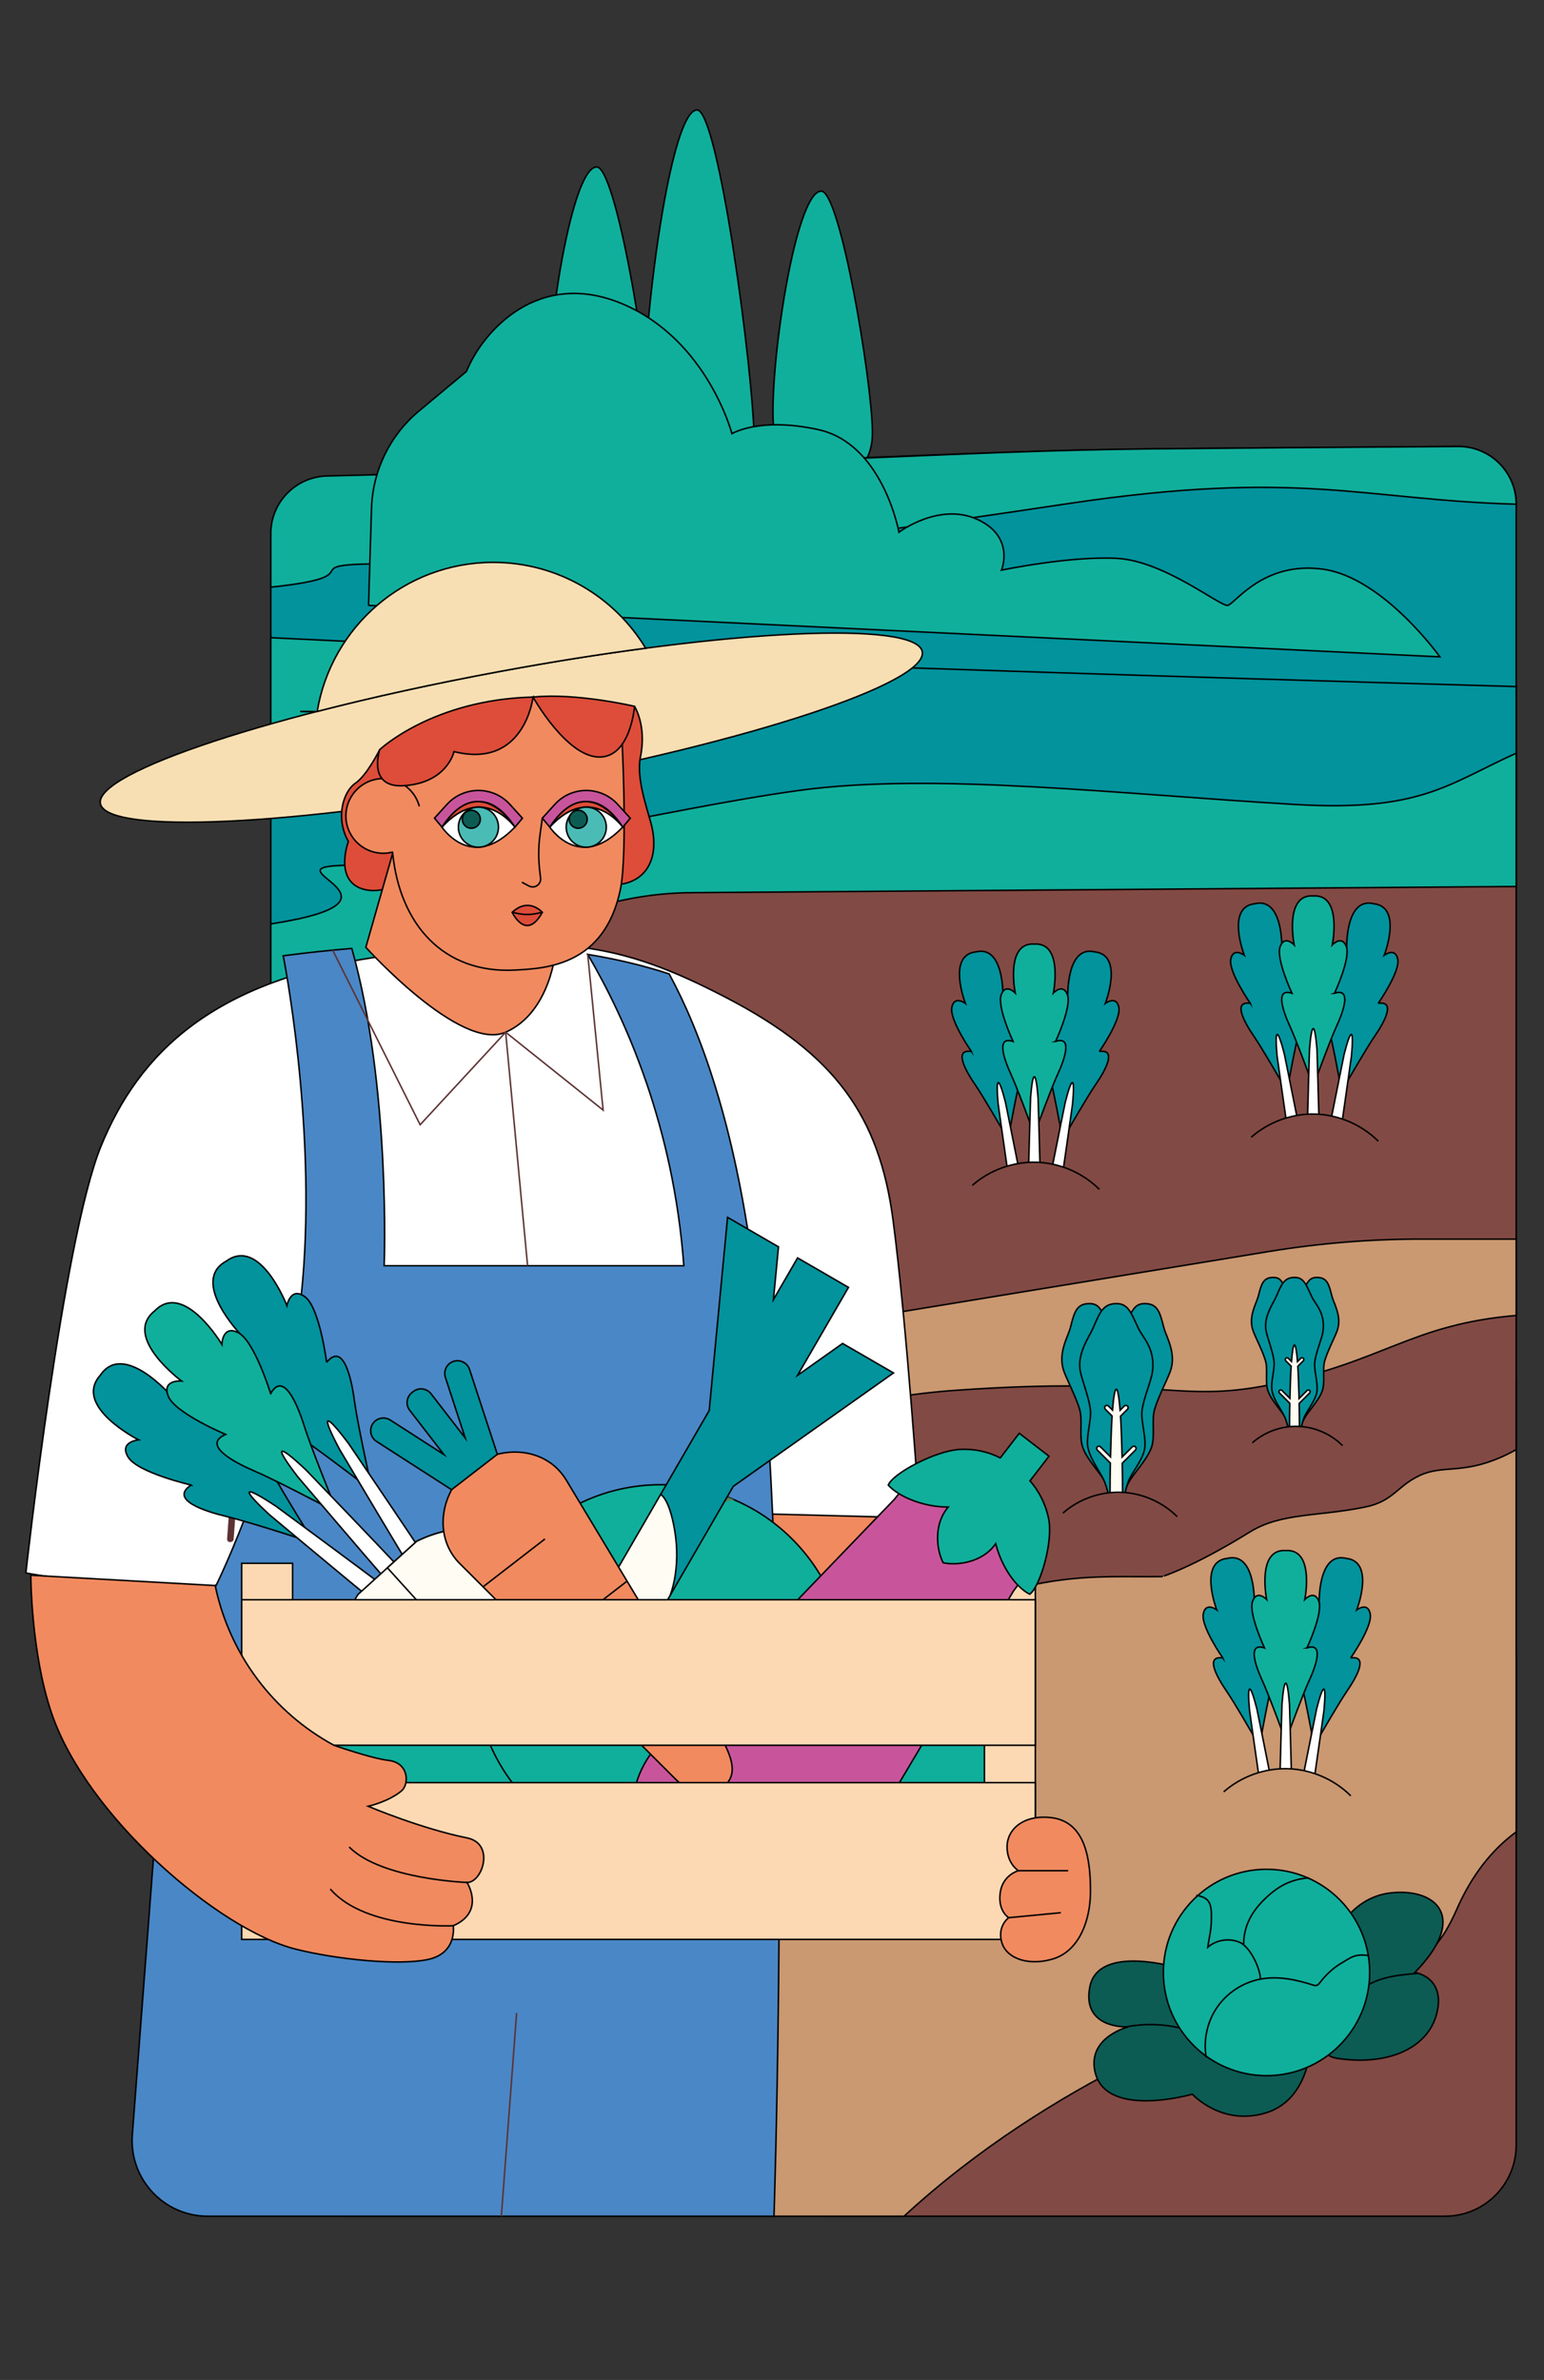 <?xml version="1.0" encoding="UTF-8"?>
<svg xmlns="http://www.w3.org/2000/svg" id="Calque_1" width="510" height="786" viewBox="0 0 510 786">
  <rect x="0" y="0" width="510" height="786" fill="#333333" stroke="none"/>
  <path d="m197.097,55.144c6.227,0,16.693,62.135,16.902,79.505.209,17.37-16.902,17.207-16.902,17.207,0,0-13.096.098-15.542-16.712-2.446-16.81,6.647-80,15.542-80Z" style="fill:#10af9c; stroke:#000; stroke-miterlimit:10; stroke-width:.5px;"></path>
  <path d="m271.271,63.118c6.227,0,16.693,62.135,16.902,79.505.209,17.37-16.902,17.207-16.902,17.207,0,0-13.096.098-15.542-16.712-2.446-16.81,6.647-80,15.542-80Z" style="fill:#10af9c; stroke:#000; stroke-miterlimit:10; stroke-width:.5px;"></path>
  <path d="m500.82,546.396c-134.587,61.157-228.596,185.529-228.596,185.529h205.083c12.986,0,23.513-10.527,23.513-23.513v-162.016Z" style="fill:#824a44; stroke:#000; stroke-linejoin:round; stroke-width:.5px;"></path>
  <path d="m500.82,166.521c0-10.582-8.623-19.141-19.205-19.071-41.588.277-77.016.548-101.34.796-62.581.639-119.537,4.923-255.741,8.516-19.528.515-35.095,16.496-35.095,36.031v73.708l411.38-2.752-0-97.228Z" style="fill:#02939d; stroke:#000; stroke-miterlimit:10; stroke-width:.5px;"></path>
  <path d="m500.82,166.52c0-10.582-8.623-19.141-19.205-19.071-41.588.277-77.014.547-101.339.794-65.116.666-116.117,5.277-272.215,8.953-10.355.244-18.621,8.708-18.621,19.065v17.659c39.009-4.115-1.045-8.472,48.459-7.573,65.675,1.2,124.93-6.558,214.619-19.979,77.062-11.533,97.515-1.265,148.302.151v-0Z" style="fill:#10af9c; stroke:#000; stroke-miterlimit:10; stroke-width:.5px;"></path>
  <path d="m279.193,244.312c6.975,0,18.698,58.441,18.932,74.778.234,16.337-18.932,16.184-18.932,16.184,0,0-14.669.092-17.409-15.718-2.74-15.811,7.445-75.244,17.409-75.244Z" style="fill:#10af9c; stroke:#000; stroke-miterlimit:10; stroke-width:.5px;"></path>
  <path d="m230.252,36.315c6.975,0,18.698,86.329,18.932,110.463.234,24.133-18.932,23.907-18.932,23.907,0,0-14.669.136-17.409-23.219-2.74-23.356,7.445-111.15,17.409-111.15Z" style="fill:#10af9c; stroke:#000; stroke-miterlimit:10; stroke-width:.5px;"></path>
  <path d="m121.729,199.928l.986-32.065c.382-12.436,6.071-24.113,15.629-32.08l15.722-13.105c5.373-13.276,23.862-34.157,51.752-22.226,27.89,11.931,35.945,42.765,35.945,42.765,0,0,9.059-5.591,28.522-1.338,21.368,4.668,26.654,33.888,26.654,33.888,0,0,13.276-9.99,25.876-4.246,12.607,5.744,7.983,16.773,7.983,16.773,0,0,22.815-4.769,38.33-3.875,15.508.894,33.997,15.959,36.389,15.508,2.385-.444,11.778-14.759,31.612-11.931,19.841,2.836,38.483,28.937,38.483,28.937l-353.882-17.006" style="fill:#10af9c; stroke:#000; stroke-miterlimit:10; stroke-width:.5px;"></path>
  <path d="m500.82,226.742c-126.249-3.567-214.878-6.688-214.878-6.688l-196.502-3.099v114.785l411.38-38.971v-66.027Z" style="fill:#02939d; stroke:#000; stroke-miterlimit:10; stroke-width:.5px;"></path>
  <path d="m500.82,248.747c-22.91,10.377-31.525,19.351-72.892,16.944-57.721-3.352-119.462-10.695-163.754-4.675-44.299,6.02-113.42,23.469-151.677,24.814-23.938.837,27.67,11.467-23.057,19.307v26.604l411.38-38.971v-44.024Z" style="fill:#10af9c; stroke:#000; stroke-miterlimit:10; stroke-width:.5px;"></path>
  <path d="m89.44,210.608v32.589c5.149-1.338,10.423-2.558,16.119-3.501,34.975-5.787-24.603-4.652-.145-4.652s37.27.004,97.163-3.058c42.878-2.192,83.364-11.931,83.364-11.931,0,0-121.091-5.86-196.502-9.446Z" style="fill:#10af9c; stroke:#000; stroke-miterlimit:10; stroke-width:.5px;"></path>
  <path d="m500.82,455.358l-58.802,13.913s-167.113,43.623-171.133,45.637c-3.656,1.828-137.107,68.347-181.445,80.614v112.89c0,12.986,10.527,23.513,23.513,23.513h185.668c48.397-44.652,108.799-67.628,128.933-71.879,33.581-7.089,44.41-8.45,53.581-29.367,5.1-11.629,11.786-19.88,19.684-25.678v-149.643Z" style="fill:#ca9871; stroke:#000; stroke-linejoin:round; stroke-width:.5px;"></path>
  <path d="m500.82,422.465l-240.677,27.793-170.703,47.244v167.576c27.715,3.568,51.045,11.899,89.646-3.64,68.903-27.737,44.908-74.443,118.856-119.884,39.246-24.109,64.46-20.474,85.989-20.881-.015-.007,10.23-3.155,28.886-14.708,10.376-6.427,22.343-5.038,38.083-8.252,9.43-1.927,10.615-7.038,18.183-10.491,7.576-3.454,13.763-.283,26.828-6.013,1.686-.738,3.312-1.569,4.909-2.465v-56.279Z" style="fill:#824a44; stroke:#000; stroke-linejoin:round; stroke-width:.5px;"></path>
  <path d="m500.82,409.226c-72.258-7.183-132.439,9.029-160.815,11.056-47.855,3.417-96.917,16.764-250.565,30.112v93.327c12.44-2.374,24.518-3.6,35.809-2.806,47.651,3.359-40.271,8.222,8.725-13.931,48.989-22.146,108.46-62.534,181.203-67.783,67.188-4.848,73.564,4.322,104.209-1.846,37.885-7.625,46.507-19.936,81.434-22.912v-25.217Z" style="fill:#ca9871; stroke:#000; stroke-linejoin:round; stroke-width:.5px;"></path>
  <path d="m439.823,641.881s5.033-15.324,19.91-16.778c14.877-1.454,25.279,8.24,7.606,26.323,0,0,10.179,1.417,7.271,13.385-2.908,11.968-16.666,17.449-32.773,14.988-16.107-2.461-2.013-37.919-2.013-37.919Z" style="fill:#0c5c54; stroke:#000; stroke-miterlimit:10; stroke-width:.5px;"></path>
  <path d="m432.778,673.871c.447,0,.298,19.239-14.466,23.862-14.765,4.623-24.459-6.115-24.459-6.115,0,0-29.948,8.646-32.363-8.501-1.491-10.589,11.185-13.721,11.185-13.721,0,0-15.51.895-12.677-13.273,2.834-14.168,28.933-6.264,28.933-6.264l43.847,24.011Z" style="fill:#0c5c54; stroke:#000; stroke-miterlimit:10; stroke-width:.5px;"></path>
  <circle cx="418.347" cy="651.426" r="34.078" style="fill:#10af9c; stroke:#000; stroke-miterlimit:10; stroke-width:.5px;"></circle>
  <path d="m395.124,625.931c3.778.692,4.965,2.025,5.023,6.441.069,5.209-.697,6.889-1.192,10.698,2.834-2.446,7.099-3.093,10.531-1.597s6.723,8.395,6.86,12.136" style="fill:none; stroke:#000; stroke-miterlimit:10; stroke-width:.5px;"></path>
  <path d="m398.436,679.549c-1.026-5.738.303-11.861,3.614-16.657s8.567-8.208,14.296-9.282c5.727-1.073,11.645.125,17.189,1.916.447.144.927.294,1.377.16.483-.143.813-.574,1.12-.973,1.863-2.426,4.104-4.586,6.72-6.17,3.848-2.33,4.74-3.246,9.21-2.742" style="fill:none; stroke:#000; stroke-miterlimit:10; stroke-width:.5px;"></path>
  <path d="m410.801,642.305c-.071-6.057,2.603-10.908,6.944-15.132,4.342-4.224,8.567-6.523,14.606-7" style="fill:none; stroke:#000; stroke-miterlimit:10; stroke-width:.5px;"></path>
  <path d="m452.243,655.326c4.873-2.646,10.58-3.158,16.105-3.618" style="fill:none; stroke:#000; stroke-miterlimit:10; stroke-width:.5px;"></path>
  <path d="m372.122,669.378c5.778-1.115,11.792-.992,17.519.36" style="fill:none; stroke:#000; stroke-miterlimit:10; stroke-width:.5px;"></path>
  <path d="m373.834,453.019c.123,3.177-1.717,8.613-1.521,12.828.17,3.663,2.84,9.189,2.696,12.878-.152,3.919-3.038,7.659-3.603,10.81-.951,5.305-1.736,8.939-2.339,8.939-2.3,0-1.052-3.477-3.734-8.595-1.774-3.384-6.067-7.485-7.656-11.773-1.337-3.607-.018-9.026-1.042-12.581-1.179-4.094-4.02-9.447-5.164-12.505-2.252-6.019,1.31-11.504,2.09-14.552,1.296-5.065,1.987-7.939,6.304-7.939,3.79,0,3.759,2.735,7.151,8.106,2.003,3.171,6.519,6.664,6.817,14.385Z" style="fill:#02939d; stroke:#000; stroke-miterlimit:10; stroke-width:.5px;"></path>
  <path d="m363.914,453.019c-.123,3.177,1.717,8.613,1.521,12.828-.17,3.663-2.84,9.189-2.696,12.878.152,3.919,3.038,7.659,3.603,10.81.951,5.305.463,8.939,2.339,8.939,2.3,0,1.292-3.477,3.974-8.595,1.774-3.384,6.067-7.485,7.656-11.773,1.337-3.607.018-9.026,1.042-12.581,1.179-4.094,4.02-9.447,5.164-12.505,2.252-6.019-1.31-11.504-2.09-14.552-1.296-5.065-1.987-7.939-6.304-7.939-3.79,0-3.999,2.735-7.391,8.106-2.003,3.171-6.519,6.664-6.817,14.385Z" style="fill:#02939d; stroke:#000; stroke-miterlimit:10; stroke-width:.5px;"></path>
  <path d="m380.666,453.019c-.413,3.177-2.925,8.613-3.44,12.828-.447,3.663,1.574,9.189.809,12.878-.813,3.919-4.329,7.659-5.425,10.81-1.845,5.305-1.495,8.939-3.846,8.939-2.3,0-1.905-3.477-3.725-8.595-1.203-3.384-4.806-7.485-5.672-11.773-.729-3.607,1.22-9.026.795-12.581-.489-4.094-2.67-9.447-3.299-12.505-1.238-6.019,2.965-11.504,4.259-14.552,2.15-5.065,3.325-7.939,7.642-7.939,3.79,0,4.737,2.735,7.225,8.106,1.468,3.171,5.679,6.664,4.676,14.385Z" style="fill:#02939d; stroke:#000; stroke-miterlimit:10; stroke-width:.5px;"></path>
  <path d="m375.06,477.836c-.29-.29-.759-.289-1.048-0l-3.37,3.37c-.117-4.529-.293-10.234-.512-13.506l2.29-2.29c.289-.289.29-.759,0-1.048-.29-.29-.759-.289-1.048-0l-1.385,1.385c-.349-4.363-.786-6.956-1.259-6.956-.471,0-.906,2.571-1.254,6.902l-1.331-1.331c-.289-.289-.759-.289-1.048 0-.29.29-.289.759,0,1.048l2.235,2.235c-.219,3.268-.396,8.973-.514,13.504l-3.313-3.313c-.289-.289-.759-.29-1.048 0-.29.29-.29.759-0,1.048l4.313,4.313c-.076,3.533-.117,7.332-.117,11.291,0,.451.001.899.002,1.346.435,1.669.898,2.64,2.112,2.64,1.11,0,1.617-.811,2.038-2.224.002-.584.003-1.171.003-1.762,0-3.937-.041-7.717-.116-11.234l4.37-4.37c.289-.289.289-.759-0-1.048Z" style="fill:#fffdf3; stroke:#000; stroke-miterlimit:10; stroke-width:.5px;"></path>
  <path d="m351.097,499.714c5.202-4.581,12.18-7.092,19.108-6.875,6.928.217,13.735,3.159,18.641,8.056" style="fill:#824a44; stroke:#000; stroke-linejoin:round; stroke-width:.5px;"></path>
  <path d="m431.611,439.635c.097,2.508-1.355,6.799-1.2,10.126.134,2.891,2.242,7.254,2.128,10.165-.12,3.093-2.398,6.046-2.844,8.533-.751,4.188-1.37,7.056-1.847,7.056-1.815,0-.83-2.745-2.948-6.785-1.4-2.671-4.789-5.908-6.043-9.293-1.055-2.848-.014-7.125-.822-9.931-.931-3.232-3.173-7.457-4.076-9.871-1.778-4.751,1.034-9.081,1.65-11.487,1.023-3.998,1.568-6.266,4.976-6.266,2.992,0,2.967,2.159,5.645,6.398,1.581,2.503,5.146,5.261,5.381,11.355Z" style="fill:#02939d; stroke:#000; stroke-miterlimit:10; stroke-width:.5px;"></path>
  <path d="m423.779,439.635c-.097,2.508,1.355,6.799,1.2,10.126-.134,2.891-2.242,7.254-2.128,10.165.12,3.093,2.398,6.046,2.844,8.533.751,4.188.366,7.056,1.847,7.056,1.815,0,1.019-2.745,3.137-6.785,1.4-2.671,4.789-5.908,6.043-9.293,1.055-2.848.014-7.125.822-9.931.931-3.232,3.173-7.457,4.076-9.871,1.778-4.751-1.034-9.081-1.65-11.487-1.023-3.998-1.568-6.266-4.976-6.266-2.992,0-3.156,2.159-5.834,6.398-1.581,2.503-5.146,5.261-5.381,11.355Z" style="fill:#02939d; stroke:#000; stroke-miterlimit:10; stroke-width:.5px;"></path>
  <path d="m437.003,439.635c-.326,2.508-2.309,6.799-2.715,10.126-.353,2.891,1.243,7.254.639,10.165-.642,3.093-3.417,6.046-4.282,8.533-1.457,4.188-1.18,7.056-3.036,7.056-1.815,0-1.504-2.745-2.94-6.785-.95-2.671-3.793-5.908-4.477-9.293-.576-2.848.963-7.125.628-9.931-.386-3.232-2.108-7.457-2.604-9.871-.977-4.751,2.341-9.081,3.362-11.487,1.697-3.998,2.624-6.266,6.032-6.266,2.992,0,3.739,2.159,5.703,6.398,1.159,2.503,4.483,5.261,3.691,11.355Z" style="fill:#02939d; stroke:#000; stroke-miterlimit:10; stroke-width:.5px;"></path>
  <path d="m432.578,459.224c-.229-.229-.599-.229-.828-0l-2.66,2.66c-.093-3.575-.231-8.078-.404-10.661l1.808-1.808c.228-.228.229-.599,0-.828-.229-.229-.599-.229-.828-0l-1.093,1.093c-.276-3.444-.62-5.49-.994-5.49-.372,0-.715,2.03-.99,5.448l-1.05-1.05c-.229-.228-.599-.229-.828 0-.229.229-.228.599,0,.828l1.765,1.765c-.173,2.58-.312,7.083-.405,10.659l-2.615-2.615c-.228-.228-.599-.229-.828 0-.229.229-.229.599-0.0.828l3.404,3.404c-.06,2.789-.093,5.788-.093,8.912,0,.356.001.71.001,1.063.343,1.318.709,2.084,1.667,2.084.876,0,1.277-.64,1.609-1.756.001-.461.002-.924.002-1.391,0-3.108-.032-6.091-.092-8.867l3.449-3.449c.228-.228.228-.599-0-.828Z" style="fill:#fffdf3; stroke:#000; stroke-miterlimit:10; stroke-width:.5px;"></path>
  <path d="m413.663,476.494c4.106-3.616,9.614-5.598,15.083-5.427,5.469.171,10.842,2.493,14.714,6.359" style="fill:#824a44; stroke:#000; stroke-linejoin:round; stroke-width:.5px;"></path>
  <path d="m500.82,409.226v-116.455l-272.417,2.039c-10.622.079-21.178,1.666-31.354,4.713l-107.61,32.219v118.652l64.59,3.159c10.075.493,20.174-.081,30.129-1.713l235.095-38.539c16.546-2.712,33.285-4.075,50.052-4.075h31.514Z" style="fill:#824a44; stroke:#000; stroke-linejoin:round; stroke-width:.5px;"></path>
  <path d="m446.152,547.563s7.235-10.38,6.462-14.528c-.773-4.148-4.469-1.356-4.469-1.356,0,0,6.175-15.985-3.477-17.015-9.432-2.311-8.935,14.842-8.935,14.842,0,0-2.552-3.886-4.66-.243-2.108,3.643,1.252,15.878,1.252,15.878-5.401-2.941-3.841,5.615-2.53,10.519,1.311,4.904,3.508,16.963,3.508,16.963l1.012,2.281-.016.092.038-.041.023.051.016-.092,1.713-1.804s6.081-10.61,8.948-14.783c2.866-4.173,7.182-11.7,1.117-10.766Z" style="fill:#02939d; stroke:#000; stroke-miterlimit:10; stroke-width:.5px;"></path>
  <path d="m433.928,588.739c1.311-8.985,3.397-23.875,3.397-23.875.395-4.341.407-6.959-.052-7.04-.457-.08-1.312,2.369-2.378,6.559,0,0-3.152,15.524-4.889,24.355h3.923Z" style="fill:#fff; stroke:#000; stroke-width:.5px;"></path>
  <path d="m403.906,547.563s-7.235-10.38-6.462-14.528c.773-4.148,4.469-1.356,4.469-1.356,0,0-6.175-15.985,3.477-17.015,9.432-2.311,8.936,14.842,8.936,14.842,0,0,2.552-3.886,4.66-.243,2.108,3.643-1.251,15.878-1.251,15.878,5.401-2.941,3.841,5.615,2.53,10.519-1.311,4.904-3.508,16.963-3.508,16.963l-1.012,2.281.016.092-.038-.041-.023.051-.016-.092-1.713-1.804s-6.081-10.61-8.948-14.783c-2.867-4.173-7.182-11.7-1.117-10.766Z" style="fill:#02939d; stroke:#000; stroke-miterlimit:10; stroke-width:.5px;"></path>
  <path d="m416.131,588.739h3.923c-1.736-8.832-4.889-24.355-4.889-24.355-1.067-4.19-1.921-6.64-2.379-6.559-.459.08-.447,2.699-.052,7.04,0,0,2.086,14.89,3.397,23.875Z" style="fill:#fff; stroke:#000; stroke-width:.5px;"></path>
  <path d="m431.708,544.243s5.376-11.476,3.914-15.429c-1.462-3.954-4.633-.565-4.633-.565,0,0,3.385-16.815-6.299-16.165-9.684-.65-6.299,16.165-6.299,16.165,0,0-3.17-3.389-4.633.565-1.462,3.954,3.914,15.429,3.914,15.429-5.819-1.966-2.837,6.195-.717,10.801,2.12,4.606,6.321,16.11,6.321,16.11l1.383,2.073v.093l.031-.046.031.046v-.093l1.383-2.073s4.201-11.504,6.32-16.11c2.12-4.606,5.102-12.767-.717-10.801Z" style="fill:#10af9c; stroke:#000; stroke-miterlimit:10; stroke-width:.5px;"></path>
  <path d="m426.659,588.739c-.203-8.71-.728-25.926-.728-25.926-.344-4.345-.774-6.927-1.24-6.927-.465,0-.893,2.561-1.236,6.874,0,0-.528,17.254-.732,25.98h3.936Z" style="fill:#fff; stroke:#000; stroke-width:.5px;"></path>
  <path d="m404.204,591.778c5.784-5.093,13.541-7.884,21.244-7.643,7.703.241,15.27,3.512,20.724,8.956" style="fill:#ca9871; stroke:#000; stroke-linejoin:round; stroke-width:.5px;"></path>
  <path d="m363.11,347.268s7.235-10.38,6.462-14.528c-.773-4.148-4.469-1.356-4.469-1.356,0,0,6.175-15.985-3.477-17.015-9.432-2.311-8.935,14.842-8.935,14.842,0,0-2.552-3.886-4.66-.243-2.108,3.643,1.252,15.878,1.252,15.878-5.401-2.941-3.841,5.615-2.53,10.519,1.311,4.904,3.508,16.963,3.508,16.963l1.012,2.281-.016.092.038-.041.023.051.016-.092,1.713-1.804s6.081-10.61,8.948-14.783c2.866-4.173,7.182-11.7,1.117-10.766Z" style="fill:#02939d; stroke:#000; stroke-miterlimit:10; stroke-width:.5px;"></path>
  <path d="m350.885,388.443c1.311-8.985,3.397-23.875,3.397-23.875.395-4.341.407-6.959-.052-7.04-.457-.08-1.312,2.369-2.378,6.559,0,0-3.152,15.524-4.889,24.355h3.923Z" style="fill:#fff; stroke:#000; stroke-width:.5px;"></path>
  <path d="m320.864,347.268s-7.235-10.38-6.462-14.528c.773-4.148,4.469-1.356,4.469-1.356,0,0-6.175-15.985,3.477-17.015,9.432-2.311,8.936,14.842,8.936,14.842,0,0,2.552-3.886,4.66-.243,2.108,3.643-1.251,15.878-1.251,15.878,5.401-2.941,3.841,5.615,2.53,10.519-1.311,4.904-3.508,16.963-3.508,16.963l-1.012,2.281.016.092-.038-.041-.023.051-.016-.092-1.713-1.804s-6.081-10.61-8.948-14.783c-2.867-4.173-7.182-11.7-1.117-10.766Z" style="fill:#02939d; stroke:#000; stroke-miterlimit:10; stroke-width:.5px;"></path>
  <path d="m333.088,388.443h3.923c-1.736-8.832-4.889-24.355-4.889-24.355-1.067-4.19-1.921-6.64-2.379-6.559-.459.08-.447,2.699-.052,7.04,0,0,2.086,14.89,3.397,23.875Z" style="fill:#fff; stroke:#000; stroke-width:.5px;"></path>
  <path d="m348.665,343.948s5.376-11.476,3.914-15.429c-1.462-3.954-4.633-.565-4.633-.565,0,0,3.385-16.815-6.299-16.165-9.684-.65-6.299,16.165-6.299,16.165,0,0-3.17-3.389-4.633.565-1.462,3.954,3.914,15.429,3.914,15.429-5.819-1.966-2.837,6.195-.717,10.801,2.12,4.606,6.321,16.11,6.321,16.11l1.383,2.073v.093l.031-.046.031.046v-.093l1.383-2.073s4.201-11.504,6.32-16.11c2.12-4.606,5.102-12.767-.717-10.801Z" style="fill:#10af9c; stroke:#000; stroke-miterlimit:10; stroke-width:.5px;"></path>
  <path d="m343.616,388.443c-.203-8.71-.728-25.926-.728-25.926-.344-4.345-.774-6.927-1.24-6.927-.465,0-.893,2.561-1.236,6.874,0,0-.528,17.254-.732,25.98h3.936Z" style="fill:#fff; stroke:#000; stroke-width:.5px;"></path>
  <path d="m321.161,391.482c5.784-5.093,13.541-7.884,21.244-7.643,7.703.241,15.27,3.512,20.724,8.956" style="fill:#824a44; stroke:#000; stroke-linejoin:round; stroke-width:.5px;"></path>
  <path d="m455.239,331.367s7.235-10.38,6.462-14.528c-.773-4.148-4.469-1.356-4.469-1.356,0,0,6.175-15.985-3.477-17.015-9.432-2.311-8.935,14.842-8.935,14.842,0,0-2.552-3.886-4.66-.243-2.108,3.643,1.252,15.878,1.252,15.878-5.401-2.941-3.841,5.615-2.53,10.519,1.311,4.904,3.508,16.963,3.508,16.963l1.012,2.281-.016.092.038-.041.023.051.016-.092,1.713-1.804s6.081-10.61,8.948-14.783c2.866-4.173,7.182-11.7,1.117-10.766Z" style="fill:#02939d; stroke:#000; stroke-miterlimit:10; stroke-width:.5px;"></path>
  <path d="m443.015,372.543c1.311-8.985,3.397-23.875,3.397-23.875.395-4.341.407-6.959-.052-7.04-.457-.08-1.312,2.369-2.378,6.559,0,0-3.152,15.524-4.889,24.355h3.923Z" style="fill:#fff; stroke:#000; stroke-width:.5px;"></path>
  <path d="m412.993,331.367s-7.235-10.38-6.462-14.528c.773-4.148,4.469-1.356,4.469-1.356,0,0-6.175-15.985,3.477-17.015,9.432-2.311,8.936,14.842,8.936,14.842,0,0,2.552-3.886,4.66-.243,2.108,3.643-1.251,15.878-1.251,15.878,5.401-2.941,3.841,5.615,2.53,10.519-1.311,4.904-3.508,16.963-3.508,16.963l-1.012,2.281.016.092-.038-.041-.023.051-.016-.092-1.713-1.804s-6.081-10.61-8.948-14.783c-2.867-4.173-7.182-11.7-1.117-10.766Z" style="fill:#02939d; stroke:#000; stroke-miterlimit:10; stroke-width:.5px;"></path>
  <path d="m425.218,372.543h3.923c-1.736-8.832-4.889-24.355-4.889-24.355-1.067-4.19-1.921-6.64-2.379-6.559-.459.08-.447,2.699-.052,7.04,0,0,2.086,14.89,3.397,23.875Z" style="fill:#fff; stroke:#000; stroke-width:.5px;"></path>
  <path d="m440.795,328.047s5.376-11.476,3.914-15.429c-1.462-3.954-4.633-.565-4.633-.565,0,0,3.385-16.815-6.299-16.165-9.684-.65-6.299,16.165-6.299,16.165,0,0-3.17-3.389-4.633.565-1.462,3.954,3.914,15.429,3.914,15.429-5.819-1.966-2.837,6.195-.717,10.801,2.12,4.606,6.321,16.11,6.321,16.11l1.383,2.073v.093l.031-.046.031.046v-.093l1.383-2.073s4.201-11.504,6.32-16.11c2.12-4.606,5.102-12.767-.717-10.801Z" style="fill:#10af9c; stroke:#000; stroke-miterlimit:10; stroke-width:.5px;"></path>
  <path d="m435.746,372.543c-.203-8.71-.728-25.926-.728-25.926-.344-4.345-.774-6.927-1.24-6.927-.465,0-.893,2.561-1.236,6.874,0,0-.528,17.254-.732,25.98h3.936Z" style="fill:#fff; stroke:#000; stroke-width:.5px;"></path>
  <path d="m413.291,375.582c5.784-5.093,13.541-7.884,21.244-7.643,7.703.241,15.27,3.512,20.724,8.956" style="fill:#824a44; stroke:#000; stroke-linejoin:round; stroke-width:.5px;"></path>
  <rect x="223.539" y="455.358" width="71.591" height="98.657" style="fill:#f18a5f; stroke:#000; stroke-miterlimit:10; stroke-width:.5px;"></rect>
  <path d="m8.542,519.48s12.158-109.692,24.73-140.723c12.573-31.03,37.511-55.602,94.222-63.092,56.711-7.49,76.8-4.766,112.645,13.935,35.846,18.7,50.291,39.031,54.838,73.271,4.548,34.24,8.828,98.441,8.828,98.441l-51.539-1.338-90.594,20.209-90.594,4.044s28.953,0-4.574,0-57.961-4.748-57.961-4.748Z" style="fill:#fff; stroke:#000; stroke-width:.5px;"></path>
  <path d="m80.307,435.145c-1.765,24.368-3.53,48.736-5.295,73.104-.101,1.396,2.073,1.389,2.173,0,1.765-24.368,3.53-48.736,5.295-73.104.101-1.396-2.073-1.389-2.173,0h0Z" style="fill:#5c3233; stroke-width:0px;"></path>
  <path d="m255.657,731.925H68.602c-14.541,0-26.007-12.376-24.899-26.875l13.862-181.412,13.513.591s24.343-48.599,28.89-101.118c4.547-52.52-6.416-107.447-6.416-107.447,7.607-1,15.171-1.826,22.647-2.443,12.971,45.938,10.694,104.787,10.694,104.787h98.98c-3.408-46.043-19.109-81.279-31.741-102.814,9.528,1.565,18.544,3.704,26.916,6.459,10.389,19.187,21.465,49.477,27.655,96.354,3.086,23.386,5.147,51.876,6.486,82.044,4.677,105.639.47,231.874.47,231.874Z" style="fill:#4a87c6; stroke:#000; stroke-miterlimit:10; stroke-width:.5px;"></path>
  <path d="m304.64,215.241c-1.9-10.288-64.215-7.402-139.185,6.444-74.97,13.847-134.204,33.412-132.304,43.699,1.9,10.288,64.216,7.402,139.185-6.445,74.97-13.847,134.204-33.412,132.304-43.699Z" style="fill:#f7dfb3; stroke:#000; stroke-miterlimit:10; stroke-width:.5px;"></path>
  <path d="m209.593,233.272s4.095,6.391,1.95,16.747c-1.353,6.531,1.8,15.807,3.412,21.602,3.722,13.375-2.925,23.237-18.199,19.987-15.274-3.25-1.787-54.438-1.787-54.438l14.625-3.897Z" style="fill:#dd4d39; stroke:#000; stroke-miterlimit:10; stroke-width:.5px;"></path>
  <path d="m125.421,247.571s-4.171,8.491-8.071,11.125c-3.9,2.633-6.716,11.408-2.275,19.208,0,0-4.333,11.483,3.358,15.166,7.691,3.683,20.691-3.033,20.041-10.616-.65-7.583-5.416-34.882-5.416-34.882h-7.637Z" style="fill:#dd4d39; stroke:#000; stroke-miterlimit:10; stroke-width:.5px;"></path>
  <path d="m183.562,308.442v5.259s-1.56,20.6-16.541,27.198c-14.98,6.598-46.192-28.045-46.192-28.045l8.875-31.05,53.858,26.638Z" style="fill:#f18a5f; stroke:#000; stroke-miterlimit:10; stroke-width:.5px;"></path>
  <path d="m204.886,293.941c-5.334,24.884-24.283,25.867-34.676,26.426-23.828,1.299-38.129-15.167-40.506-38.562-1.162-11.365-2.57-24.31-.722-36.847,4.88-3.644,29.747-20.41,75.703-12.594.084.581.148,1.172.201,1.774.549,6.696,2.598,47.667,0,59.803Z" style="fill:#f18a5f; stroke:#000; stroke-miterlimit:10; stroke-width:.5px;"></path>
  <path d="m129.759,281.384c-6.581,1.754-13.338-2.158-15.092-8.739-1.754-6.581,2.158-13.338,8.739-15.092s13.338,2.158,15.092,8.739" style="fill:#f18a5f; stroke:#000; stroke-miterlimit:10; stroke-width:.5px;"></path>
  <path d="m176.065,230.216s10.779,19.305,21.503,19.793c10.725.488,12.025-16.737,12.025-16.737,0,0-19.228-4.518-33.528-3.056Z" style="fill:#dd4d39; stroke:#000; stroke-miterlimit:10; stroke-width:.5px;"></path>
  <path d="m176.065,230.216s-2.708,23.855-26.107,18.005c0,0-2.212,10.4-16.683,11.266-12.057.722-7.854-11.916-7.854-11.916,0,0,17.495-16.543,50.644-17.355Z" style="fill:#dd4d39; stroke:#000; stroke-miterlimit:10; stroke-width:.5px;"></path>
  <path d="m213.279,214.067c-14.957,1.97-31.079,4.523-47.825,7.621-21.955,4.057-42.563,8.593-60.669,13.259,4.627-27.93,28.889-49.224,58.128-49.224,21.346,0,40.035,11.353,50.365,28.345Z" style="fill:#f7dfb3; stroke:#000; stroke-miterlimit:10; stroke-width:.5px;"></path>
  <path d="m130.528,529.576c-19.837,0-36.78,12.344-43.599,29.765l-6.355-35.112-.745,4.102v53.085l4.957,4.942c4.569,21.066,23.307,36.85,45.742,36.85,25.855,0,46.815-20.96,46.815-46.815s-20.96-46.815-46.815-46.815Z" style="fill:#10af9c; stroke:#000; stroke-miterlimit:10; stroke-width:.5px;"></path>
  <circle cx="293.808" cy="576.391" r="46.815" transform="translate(-317.2 789.039) rotate(-82.18)" style="fill:#10af9c; stroke:#000; stroke-miterlimit:10; stroke-width:.5px;"></circle>
  <circle cx="218.269" cy="551.783" r="61.439" transform="translate(-360.847 681.13) rotate(-81.008)" style="fill:#10af9c; stroke:#000; stroke-miterlimit:10; stroke-width:.5px;"></circle>
  <path d="m242.547,495.322c-4.469.748-8.972,3.104-12.224,5.486-5.764,4.243-9.833,10.259-11.711,17.144-.052.148-.087.304-.13.452-.348,1.356-2.443.774-2.095-.582.061-.235.122-.478.2-.713,2.173-7.711,6.99-14.414,13.667-18.892,2.512-1.687,5.59-3.269,8.824-4.26,1.174.417,2.33.878,3.469,1.365Z" style="fill:#558257; stroke-width:0px;"></path>
  <path d="m174.265,508.85c-7.103,7.129-11.737,16.084-13.493,26.09-.235,1.382-2.33.791-2.095-.574,1.86-10.641,6.973-20.222,14.693-27.681.322.713.617,1.434.895,2.165Z" style="fill:#558257; stroke-width:0px;"></path>
  <path d="m254.192,594.681c7.556-4.902,13.501-11.577,17.437-19.683.608-1.253-1.265-2.356-1.877-1.097-3.775,7.775-9.403,14.197-16.657,18.903-1.169.759-.081,2.641,1.097,1.877h0Z" style="fill:#558257; stroke-width:0px;"></path>
  <rect x="325.164" y="516.292" width="16.823" height="124.211" style="fill:#fcd9b3; stroke:#000; stroke-miterlimit:10; stroke-width:.5px;"></rect>
  <rect x="79.828" y="516.292" width="16.823" height="124.211" style="fill:#fcd9b3; stroke:#000; stroke-miterlimit:10; stroke-width:.5px;"></rect>
  <path d="m107.889,449.927s-2.29-17.938-7.087-21.592c-4.798-3.653-6.036,2.85-6.036,2.85,0,0-8.788-22.86-20.003-14.694-12.211,6.598,4.767,24.297,4.767,24.297,0,0-6.431-1.67-5.171,4.213,1.26,5.883,16.555,15.624,16.555,15.624-8.544,2.064,1.315,9.633,7.408,13.572,6.093,3.939,19.987,14.61,19.987,14.61l3.261,1.446.071.112.002-.08.073.033-.071-.112.084-3.555s-3.733-17.075-4.698-24.246c-.965-7.171-3.611-19.286-9.142-12.479Z" style="fill:#02939d; stroke:#000; stroke-miterlimit:10; stroke-width:.5px;"></path>
  <path d="m115.129,476.726c-3.745-4.978-6.243-7.764-6.807-7.409-.562.354.882,3.769,3.771,9.232,0,0,19.308,32.556,22.328,37.31.344.542.687,1.08,1.029,1.616,1.792,1.678,1.747.391,3.194-.521,1.323-.834,2.647-.083,2.07-2.097-.443-.702-.89-1.409-1.341-2.118-3.004-4.729-24.244-36.012-24.244-36.012Z" style="fill:#fff; stroke:#000; stroke-width:.5px;"></path>
  <path d="m63.125,490.446s-17.622-4.06-20.781-9.197c-3.159-5.137,3.436-5.723,3.436-5.723,0,0-21.874-11.015-12.635-21.364,7.778-11.495,23.703,7.156,23.703,7.156,0,0-1.023-6.565,4.705-4.727,5.729,1.838,13.903,18.025,13.903,18.025,2.902-8.297,9.455,2.265,12.769,8.719,3.314,6.454,12.553,21.339,12.553,21.339l1.115,3.388.104.082-.079-.006.025.076-.105-.082-3.545-.269s-16.62-5.41-23.66-7.082c-7.04-1.672-18.832-5.508-11.51-10.336Z" style="fill:#02939d; stroke:#000; stroke-miterlimit:10; stroke-width:.5px;"></path>
  <path d="m89.072,500.311c-4.581-4.221-7.106-6.984-6.696-7.51.408-.524,3.662,1.252,8.812,4.669,0,0,30.477,22.446,34.908,25.923.505.396,1.006.791,1.506,1.185,1.492,1.949.215,1.777-.836,3.126-.961,1.233-.346,2.625-2.292,1.851-.655-.511-1.313-1.026-1.975-1.545-4.407-3.459-33.426-27.7-33.426-27.7Z" style="fill:#fff; stroke:#000; stroke-width:.5px;"></path>
  <path d="m89.4,460.263s-5.31-17.316-10.651-20.103c-5.341-2.787-5.451,3.845-5.451,3.845,0,0-12.541-21.065-22.179-11.088-10.885,8.599,8.831,23.17,8.831,23.17,0,0-6.61-.55-4.367,5.042,2.242,5.592,18.946,12.595,18.946,12.595-8.051,3.497,2.936,9.285,9.599,12.132,6.664,2.847,22.148,11.008,22.148,11.008l3.454.871.089.099-.012-.079.077.02-.089-.099-.523-3.523s-6.582-16.218-8.754-23.132c-2.171-6.914-6.839-18.421-11.119-10.757Z" style="fill:#10af9c; stroke:#000; stroke-miterlimit:10; stroke-width:.5px;"></path>
  <path d="m101.089,485.481c-4.532-4.274-7.464-6.598-7.958-6.151-.492.445,1.51,3.57,5.283,8.469,0,0,24.54,28.838,28.321,33.015.431.476.86.948,1.288,1.419,2.048,1.351,1.784.088,3.052-1.06,1.159-1.049,2.589-.534,1.678-2.424-.556-.618-1.116-1.238-1.68-1.862-3.761-4.155-29.984-31.407-29.984-31.407Z" style="fill:#fff; stroke:#000; stroke-width:.5px;"></path>
  <path d="m137.653,509.014l-19.407,17.567c-7.649,12.294-8.182,26.455-.204,35.269,8.47,9.357,23.888,9.767,37.501,2.034.023-.011.054-.019.074-.03,4.602-2.49,10.768-1.575,14.405.424-1.608-3.772-2.007-9.868.84-14.161,9.234-12.834,10.439-28.377,1.906-37.804-7.978-8.814-22.122-9.69-35.115-3.299Z" style="fill:#fffdf3; stroke:#000; stroke-miterlimit:10; stroke-width:.5px;"></path>
  <path d="m137.653,509.013l-9.689,8.77,42.036,46.44c-1.609-3.797-1.971-9.834.862-14.107,9.234-12.834,10.439-28.377,1.906-37.804-7.978-8.814-22.122-9.69-35.114-3.299Z" style="fill:#fffdf3; stroke:#000; stroke-miterlimit:10; stroke-width:.5px;"></path>
  <path d="m132.015,539.476c-3.491,1.233-7.219.747-9.366-.281-.186-.089-.406-.058-.558.079s-.205.353-.134.547c.817,2.258.953,6.005-.582,9.286-.102.219-.036.48.16.626.195.145.464.134.643-.028l10.354-9.372c.179-.162.217-.428.092-.637-.126-.209-.38-.301-.607-.221Z" style="fill:#fffdf3; stroke:#000; stroke-miterlimit:10; stroke-width:.5px;"></path>
  <path d="m149.461,548.926c-3.491,1.233-7.219.747-9.366-.281-.186-.089-.406-.058-.558.079s-.205.353-.134.547c.817,2.258.953,6.005-.582,9.286-.102.218-.035.48.16.626.195.145.464.133.643-.028l10.354-9.372c.179-.162.217-.428.092-.637-.126-.209-.38-.301-.607-.221Z" style="fill:#fffdf3; stroke:#000; stroke-miterlimit:10; stroke-width:.5px;"></path>
  <path d="m230.202,632.112l-10.396-8.019c-13.516-10.426-15.595-34.409-1.743-48.555l77.418-80.437c8.468-10.978,19.708-16.635,33.224-6.209l3.648,2.814c13.516,10.426,10.899,22.733,2.431,33.712l-57.177,96.05c-9.303,17.655-33.89,21.069-47.406,10.644Z" style="fill:#c8559b; stroke:#000; stroke-miterlimit:10; stroke-width:.5px;"></path>
  <path d="m346.353,501.453c-1.093-5.162-3.435-9.342-6.14-12.388l6.28-8.141-9.818-7.573-6.274,8.134c-3.635-1.867-8.269-3.112-13.548-2.786-7.919.488-21.998,7.916-23.452,11.777,3.474,3.857,11.723,7.241,19.657,7.236.053-0.0.104-.003.157-.004-.17.204-.342.405-.506.618-4.189,5.431-3.42,13.369-1.185,17.782,4.836,1.04,12.709-.232,16.898-5.662.164-.213.315-.43.469-.646.013.051.023.102.036.153,2.009,7.675,6.581,14.18,11.195,16.561,3.365-2.387,7.875-17.299,6.231-25.06Z" style="fill:#10af9c; stroke:#000; stroke-miterlimit:10; stroke-width:.5px;"></path>
  <path d="m203.646,518.706c-1.407,2.429-.57,5.568,1.859,6.975l7.975,4.618c2.429,1.407,5.568.57,6.975-1.859l21.755-37.567,52.918-37.451-16.809-9.734-14.886,10.535,16.826-29.057-16.809-9.734-7.969,13.761,1.657-17.416-16.809-9.734-6.071,63.8-16.044,27.707" style="fill:#02939d; stroke:#000; stroke-miterlimit:10; stroke-width:.5px;"></path>
  <path d="m194.621,543.242l-3.987,6.886c-.504.87-.361,1.905.319,2.298s1.648.003,2.152-.867l3.987-6.886-2.47-1.43Z" style="fill:#c19d80; stroke:#000; stroke-miterlimit:10; stroke-width:.5px;"></path>
  <path d="m198.014,545.207l-3.987,6.886c-.504.87-.361,1.905.319,2.298s1.647.003,2.152-.867l3.987-6.886-2.47-1.43Z" style="fill:#c19d80; stroke:#000; stroke-miterlimit:10; stroke-width:.5px;"></path>
  <path d="m201.408,547.172l-3.987,6.886c-.504.87-.361,1.905.319,2.298s1.648.003,2.152-.867l3.987-6.886-2.47-1.43Z" style="fill:#c19d80; stroke:#000; stroke-miterlimit:10; stroke-width:.5px;"></path>
  <path d="m218.214,493.549l-25.648,44.291c-1.407,2.429-.57,5.568,1.859,6.975l7.976,4.618c2.429,1.407,5.568.57,6.975-1.859l11.942-20.622s3.74-8.739,1.517-21.688c-1.811-10.55-4.62-11.715-4.62-11.715Z" style="fill:#fffdf3; stroke:#000; stroke-miterlimit:10; stroke-width:.5px;"></path>
  <polyline points="109.885 313.79 138.773 371.459 167.022 340.899 199.218 366.618 194.131 315.194" style="fill:none; stroke:#5c3233; stroke-miterlimit:10; stroke-width:.5px;"></polyline>
  <line x1="167.022" y1="340.899" x2="174.265" y2="418.011" style="fill:none; stroke:#5c3233; stroke-miterlimit:10; stroke-width:.5px;"></line>
  <line x1="170.644" y1="664.814" x2="165.597" y2="731.925" style="fill:none; stroke:#5c3233; stroke-miterlimit:10; stroke-width:.5px;"></line>
  <path d="m170.088,273.145c-14.316,14.962-24.119,0-24.119,0,13.543-14.833,24.119,0,24.119,0Z" style="fill:#fff; stroke:#000; stroke-linecap:round; stroke-linejoin:round; stroke-width:.5px;"></path>
  <path d="m170.088,273.145s-10.576-14.833-24.119,0c12.511-18.96,24.119,0,24.119,0Z" style="fill:#dd4d39; stroke:#000; stroke-miterlimit:10; stroke-width:.5px;"></path>
  <circle cx="158.029" cy="273.174" r="6.621" style="fill:#4bbbb6; stroke:#000; stroke-miterlimit:10; stroke-width:.5px;"></circle>
  <circle cx="155.686" cy="270.569" r="2.973" style="fill:#0c5c54; stroke:#000; stroke-miterlimit:10; stroke-width:.5px;"></circle>
  <path d="m158.053,264.742c3.631-.098,7.792,1.956,12.059,8.421l2.451-2.944-4.135-4.563c-1.52-1.677-3.424-2.962-5.548-3.744l-.005-.002c-3.113-1.146-6.532-1.151-9.648-.014h0c-2.14.78-4.058,2.07-5.587,3.758l-4.12,4.546,2.45,2.944c4.267-6.466,8.427-8.52,12.059-8.421" style="fill:#c8559b; stroke:#000; stroke-miterlimit:10; stroke-width:.5px;"></path>
  <path d="m205.704,273.145c-14.316,14.962-24.119,0-24.119,0,13.543-14.833,24.119,0,24.119,0Z" style="fill:#fff; stroke:#000; stroke-linecap:round; stroke-linejoin:round; stroke-width:.5px;"></path>
  <path d="m205.704,273.145s-10.576-14.833-24.119,0c12.511-18.96,24.119,0,24.119,0Z" style="fill:#dd4d39; stroke:#000; stroke-miterlimit:10; stroke-width:.5px;"></path>
  <circle cx="193.645" cy="273.174" r="6.621" style="fill:#4bbbb6; stroke:#000; stroke-miterlimit:10; stroke-width:.5px;"></circle>
  <circle cx="190.987" cy="270.569" r="2.973" style="fill:#0c5c54; stroke:#000; stroke-miterlimit:10; stroke-width:.5px;"></circle>
  <path d="m193.669,264.742c3.631-.098,7.792,1.956,12.059,8.421l2.451-2.944-4.135-4.563c-1.52-1.677-3.424-2.962-5.548-3.744l-.005-.002c-3.113-1.146-6.532-1.151-9.648-.014h0c-2.14.78-4.058,2.07-5.587,3.758l-4.12,4.546,2.45,2.944c4.267-6.466,8.427-8.52,12.059-8.421" style="fill:#c8559b; stroke:#000; stroke-miterlimit:10; stroke-width:.5px;"></path>
  <path d="m179.135,270.201l-.751,5.431c-.541,3.915-.583,7.883-.125,11.809l.297,2.544c.245,2.098-1.965,3.609-3.831,2.62l-2.162-1.146" style="fill:none; stroke:#000; stroke-linecap:round; stroke-linejoin:round; stroke-width:.5px;"></path>
  <path d="m169.186,301.306s4.582,9.786,9.949,0c0,0-4.421-5.159-9.949,0Z" style="fill:#dd4d39; stroke:#000; stroke-miterlimit:10; stroke-width:.5px;"></path>
  <path d="m179.135,301.306l-1.89.391c-2.035.421-4.135.421-6.17,0l-1.89-.391" style="fill:none; stroke:#000; stroke-linecap:round; stroke-linejoin:round; stroke-width:.5px;"></path>
  <path d="m186.031,487.304c-.16-.218-.32-.438-.487-.647-.078-.098-.162-.188-.242-.284-.165-.197-.329-.397-.5-.585-.072-.08-.15-.154-.224-.232-.184-.196-.368-.393-.559-.579-.081-.079-.167-.151-.249-.229-.189-.177-.376-.356-.571-.524-.12-.104-.246-.199-.368-.299-.162-.133-.322-.269-.488-.396-.133-.101-.272-.194-.407-.292-.161-.116-.319-.236-.483-.346-.134-.09-.273-.171-.409-.258-.171-.108-.339-.22-.513-.323-.148-.087-.3-.166-.45-.249-.166-.092-.33-.188-.499-.275-.179-.092-.362-.174-.543-.261-.145-.069-.287-.142-.432-.207-.214-.095-.432-.18-.65-.268-.117-.047-.232-.099-.349-.144-.22-.084-.443-.157-.666-.233-.119-.041-.236-.086-.355-.124-.241-.077-.486-.144-.73-.212-.103-.029-.205-.062-.308-.089-.26-.068-.524-.126-.787-.184-.09-.02-.178-.044-.268-.063-.286-.059-.576-.109-.865-.156-.068-.011-.135-.026-.203-.037-.302-.046-.605-.083-.908-.117-.058-.006-.114-.016-.172-.022-.322-.033-.646-.057-.971-.076-.039-.002-.078-.007-.117-.009-.329-.017-.659-.026-.989-.029-.036-0-.071-.003-.107-.003-.341-.001-.682.006-1.024.02-.025.001-.05.001-.075.002-.36.016-.721.04-1.081.073-.006 0-.013.001-.019.001-4.422.402-8.821,2.067-12.484,4.899h0c-9.746,7.534-12.595,22.289-4.023,31.419l70.467,70.4c7.384,7.592,11.779,7.952,15.928,4.746h0c.013-.01.024-.02.037-.03l0.0.001c.077-.059.146-.12.22-.179.185-.147.371-.294.545-.443.082-.07.157-.143.236-.214.162-.144.326-.287.476-.433.079-.077.148-.157.224-.234.141-.144.284-.288.414-.436.073-.084.135-.172.204-.257.12-.148.244-.295.352-.448.065-.092.118-.191.179-.285.099-.153.201-.304.288-.463.056-.104.099-.216.15-.323.076-.158.157-.313.22-.479.044-.113.072-.236.11-.353.054-.169.115-.335.157-.513.029-.124.042-.259.065-.387.032-.182.072-.36.091-.551.014-.139.01-.292.016-.436.009-.193.026-.381.021-.584-.003-.157-.026-.328-.038-.491-.015-.206-.021-.406-.05-.622-.023-.177-.067-.369-.1-.553-.039-.219-.068-.431-.121-.662-.046-.199-.115-.417-.171-.625-.063-.233-.115-.458-.192-.701-.068-.217-.16-.453-.239-.679-.089-.256-.167-.502-.271-.769-.095-.245-.216-.511-.323-.766-.114-.27-.215-.53-.343-.812-.113-.251-.253-.524-.377-.785-.149-.311-.286-.611-.451-.937-.05-.1-.114-.21-.166-.311-.261-.505-.529-1.016-.831-1.557l-51.287-85.226c-.209-.339-.427-.667-.652-.986-.068-.096-.142-.186-.211-.281Z" style="fill:#f18a5f; stroke:#000; stroke-miterlimit:10; stroke-width:.5px;"></path>
  <path d="m164.273,480.297l-9.179-28.012c-.903-2.756-4.262-3.788-6.557-2.014l-0.0 0c-1.406,1.087-1.975,2.94-1.422,4.629l6.56,20.02-11.281-14.595c-1.418-1.834-4.055-2.172-5.889-.754l-.407.315c-1.834,1.418-2.172,4.055-.754,5.889l11.281,14.595-17.722-11.393c-1.494-.961-3.432-.877-4.838.21h0c-2.295,1.774-2.142,5.284.297,6.853l24.795,15.941,15.114-11.683Z" style="fill:#02939d; stroke:#000; stroke-miterlimit:10; stroke-width:.5px;"></path>
  <line x1="159.553" y1="524.059" x2="180.004" y2="508.251" style="fill:#efa21a; stroke:#000; stroke-miterlimit:10; stroke-width:.5px;"></line>
  <line x1="207.122" y1="522.183" x2="191.348" y2="534.375" style="fill:#efa21a; stroke:#000; stroke-miterlimit:10; stroke-width:.5px;"></line>
  <line x1="199.523" y1="563.991" x2="212.429" y2="554.015" style="fill:#efa21a; stroke:#000; stroke-miterlimit:10; stroke-width:.5px;"></line>
  <rect x="79.828" y="528.33" width="262.158" height="48.061" style="fill:#fcd9b3; stroke:#000; stroke-miterlimit:10; stroke-width:.5px;"></rect>
  <rect x="79.828" y="588.729" width="262.158" height="51.774" style="fill:#fcd9b3; stroke:#000; stroke-miterlimit:10; stroke-width:.5px;"></rect>
  <path d="m71.077,523.638l.118.549c4.792,22.277,19.08,41.347,39.114,52.204l0.0 0s12.229,4.314,18.029,4.995c6.837.803,6.841,7.935,4.28,10.075-4.258,3.558-10.997,5.083-10.997,5.083,0,0,17.556,7.417,32.635,10.433,9.363,1.873,5.083,14.846,0,14.713,0,0,6.153,9.63-4.548,14.311,0,0,1.427,8.961-8.203,11.101-9.63,2.14-30.41-0-43.871-3.388-25.505-6.42-69.049-43.921-80.608-77.933-6.848-20.152-6.848-45.547-6.848-45.547l60.898,3.405Z" style="fill:#f18a5f; stroke:#000; stroke-miterlimit:10; stroke-width:.5px;"></path>
  <path d="m347.219,600.288c-9.363-1.07-14.579,4.013-14.579,9.63s3.745,7.891,3.745,7.891c0,0-5.216,1.338-6.019,7.356-.803,6.019,2.809,8.159,2.809,8.159,0,0-3.951,2.853-2.229,8.337,1.721,5.484,9.521,7.731,17.299,5.14,8.203-2.733,11.948-12.541,11.948-22.171s-1.264-23.005-12.974-24.343Z" style="fill:#f18a5f; stroke:#000; stroke-miterlimit:10; stroke-width:.5px;"></path>
  <line x1="336.385" y1="617.81" x2="352.82" y2="617.81" style="fill:#f18a5f; stroke:#000; stroke-miterlimit:10; stroke-width:.5px;"></line>
  <line x1="333.175" y1="633.325" x2="350.401" y2="631.681" style="fill:#f18a5f; stroke:#000; stroke-miterlimit:10; stroke-width:.5px;"></line>
  <path d="m154.257,621.689s-28.079-.997-38.792-11.573" style="fill:none; stroke:#000; stroke-linecap:round; stroke-linejoin:round; stroke-width:.5px;"></path>
  <path d="m149.709,636s-28.749,1.421-40.482-11.99" style="fill:none; stroke:#000; stroke-linecap:round; stroke-linejoin:round; stroke-width:.5px;"></path>
</svg>
